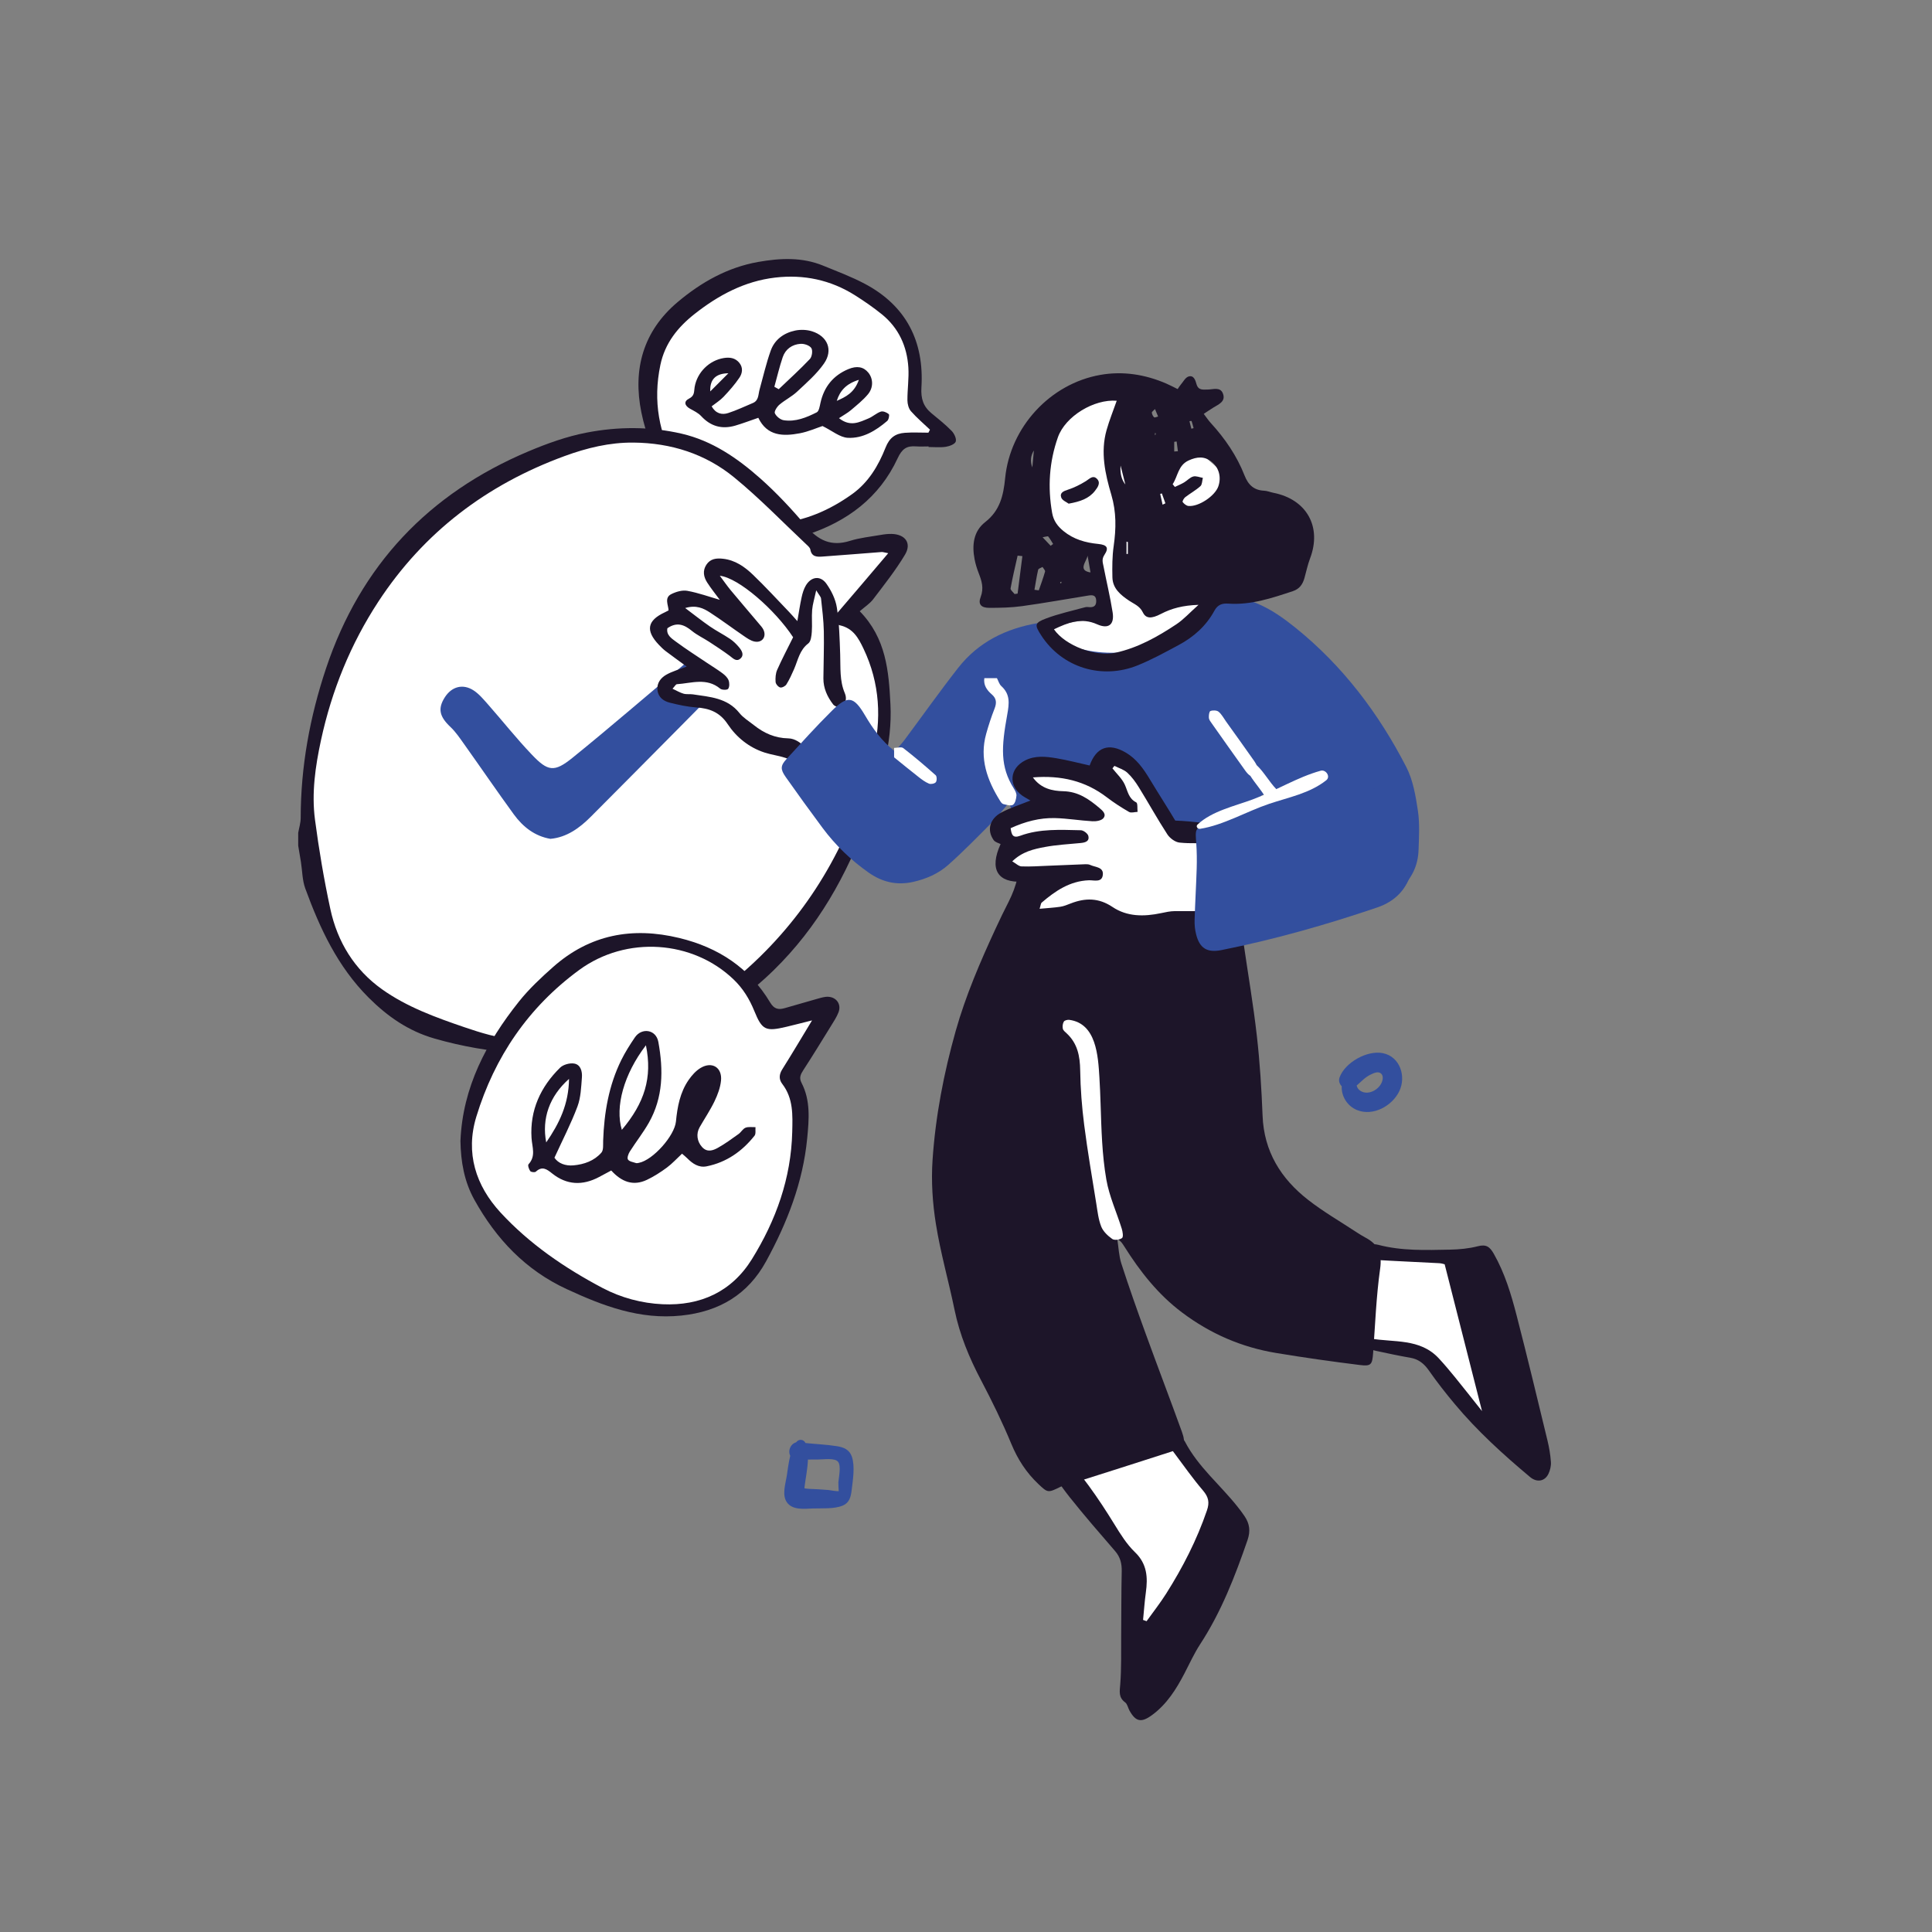 <?xml version="1.0" encoding="UTF-8"?><svg id="Layer_1" xmlns="http://www.w3.org/2000/svg" viewBox="0 0 1400 1400"><rect x="0" y="0" width="1400" height="1400" fill="#808080" stroke="none"/><defs><style>.cls-1{fill:#1d1529;}.cls-1,.cls-2,.cls-3{stroke-width:0px;}.cls-2{fill:#334f9e;}.cls-3{fill:#fff;}</style></defs><path class="cls-3" d="m769.14,1056.41s50.21,62.07,50.56,74.97c.35,12.9,6.28,74.62,6.28,74.62,0,0,70.09-95.19,58.23-116.46-11.86-21.27-42.19-69.39-42.19-69.39l-72.88,36.26Z"/><path class="cls-3" d="m977.66,967.49c1.05.35,47.07,8.02,52.3,13.6,5.23,5.58,53.35,59.58,53.35,59.58l-28.24-128.62-68.69-4.18-8.72,59.63Z"/><path class="cls-1" d="m904.01,1115.99c-9.06,26.28-19.04,52.04-34.34,75.49-4.32,6.63-7.63,13.96-11.31,21.02-5.99,11.53-12.83,22.44-23.54,30.29-7.76,5.72-11.83,4.9-16.36-3.25-1.09-1.98-1.52-4.74-3.13-5.93-4.93-3.62-3.98-7.91-3.56-13.14.91-11.65.58-23.39.67-35.1.15-15.57.06-31.17.4-46.75.12-5.6-1.03-10.28-4.78-14.63-11.16-12.9-22.39-25.82-33-39.17-6.84-8.58-12.74-17.91-18.98-27.01-1.06-1.52-2.19-3.38-2.25-5.14-.09-2.04.33-5.14,1.64-5.93,1.86-1.09,4.96-1.16,7.12-.43,1.95.64,3.41,2.86,4.96,4.47,15.51,16.33,28.25,34.67,40.02,53.83,4.35,7.09,8.91,14.42,14.81,20.1,8.91,8.52,9.46,18.37,7.94,29.29-.91,6.6-1.34,13.23-2.01,19.86.85.3,1.7.61,2.55.91,4.78-6.66,9.88-13.14,14.26-20.07,12.01-18.98,22.17-38.84,29.47-60.19,2.01-5.78,1.16-9.7-2.8-14.36-7.36-8.64-13.93-17.94-20.74-27.07-1.34-1.79-3.13-4.04-3.01-5.96.15-2.22,1.86-4.65,3.59-6.3.61-.61,3.25.61,4.81,1.4.94.46,1.73,1.52,2.25,2.49,9.46,18.16,25.34,31.11,37.84,46.81,1.89,2.37,3.77,4.78,5.41,7.3,3.56,5.32,4.32,10.65,2.07,17.15Z"/><path class="cls-1" d="m1073.94,1022.6c-9.29-36.51-18.04-70.92-27.08-106.44-.41-.09-2.15-.71-3.92-.8-15.89-.85-31.8-1.5-47.68-2.48-3.31-.2-6.76-1.05-9.76-2.43-3.43-1.57-3.5-5.62.06-6.86,4.08-1.43,9.07-2.63,13.05-1.58,17.19,4.54,34.64,3.86,52.06,3.53,6.76-.13,13.68-.78,20.2-2.46,6.07-1.57,8.67.32,11.61,5.49,7.99,14.06,12.56,29.31,16.54,44.71,7.77,30.07,15.01,60.29,22.32,90.47,1.25,5.14,2.15,10.42,2.51,15.68.19,2.87-.57,6.11-1.85,8.7-2.74,5.51-8.48,6.18-13.23,2.2-19.49-16.31-38.26-33.36-54.59-52.91-6.56-7.85-12.9-15.93-18.76-24.32-3.5-5.01-7.52-8.22-13.58-9.25-8.2-1.4-16.34-3.16-24.47-4.91-2.18-.47-4.47-1.11-6.29-2.31-.92-.6-1.42-2.77-1.13-3.99.28-1.13,2.03-2.91,2.85-2.76,17.09,3.07,36.11-.29,49.78,14.4,4.13,4.44,8.03,9.11,11.87,13.82,6.15,7.55,12.15,15.23,19.52,24.49Z"/><path class="cls-3" d="m651.05,319.5c3.72-.58,24.64-1.36,26.97-1.67s-13.48-23.47-13.48-23.47c0,0-2.79-43.64-8.83-55.34-6.04-11.7-44.5-49.82-89.2-42.38-44.7,7.44-87.94,25.67-93.52,60.95-5.58,35.29,8.83,115.14,61.84,124.96,53,9.82,96.68-25.25,103.67-39.8,6.99-14.55,12.57-23.26,12.57-23.26Z"/><path class="cls-1" d="m672.89,323.5c-3.04,0-6.09.19-9.11-.04-6.77-.51-10.13,1.73-13.36,8.7-13.19,28.41-36.42,45.73-65.82,55.37-34.18,11.2-62.63-.01-87.61-22.98-5.72-5.26-9.64-12.64-13.82-19.4-8.84-14.32-15.1-30.04-18.41-46.31-6.34-31.18,1.29-58.88,26.26-79.93,17-14.33,36.16-25.18,58.45-29.11,15.82-2.79,31.69-3.59,47.01,2.7,10.16,4.17,20.54,8.03,30.21,13.16,30,15.91,43.06,41.75,41.01,75.05-.5,8.19,1.35,13.87,7.37,18.82,4.98,4.1,10.06,8.14,14.55,12.74,1.85,1.9,3.63,5.64,2.94,7.72-.63,1.89-4.53,3.37-7.17,3.77-4.08.62-8.33.16-12.5.16v-.4Zm-.13-9.96c.38-.73.76-1.46,1.13-2.19-4.63-4.41-9.55-8.56-13.76-13.34-1.7-1.93-2.56-5.22-2.58-7.9-.05-7.93,1.17-15.92.68-23.8-.97-15.4-7.04-28.71-19.22-38.57-6.18-5-12.78-9.55-19.51-13.8-17.67-11.14-37.14-15.2-57.75-12.8-22.15,2.58-41.14,12.75-58.38,26.33-12.17,9.59-21.52,21.11-24.84,36.97-5.47,26.13-1.11,50.19,12.08,73.38,12.79,22.5,32.11,34.75,56.7,39.86,5.15,1.07,10.57,2.07,15.73,1.62,20.15-1.75,38.09-9.54,54.45-21.26,11.88-8.5,19.05-20.66,24.18-33.63,2.91-7.37,7.2-10.28,14.05-10.79,5.65-.42,11.36-.09,17.04-.09Z"/><path class="cls-1" d="m607.97,303.03c8.29,6.58,14.93,2.82,21.43.15,3.11-1.28,5.73-3.87,8.88-4.91,1.63-.54,4.31.58,5.77,1.82.63.54-.03,3.99-1.12,4.92-8.22,7.05-17.65,12.81-28.55,12.25-5.78-.3-11.32-5.1-18.36-8.54-4.24,1.39-10.2,4.06-16.44,5.25-12.05,2.29-23.69,2.14-30.08-11.22-5.98,2.05-11.26,4.07-16.67,5.66-9.61,2.82-17.82.62-24.75-6.9-2.12-2.3-5.24-3.77-8.06-5.34-3.91-2.17-4.74-5.31-.74-7.31,4.24-2.12,3.52-5.12,4.07-8.33,1.82-10.74,10.57-19.38,21.13-21.08,4.36-.7,8.36-.14,11.32,3.55,2.82,3.52,2.11,7.56.01,10.67-3.34,4.96-7.37,9.51-11.49,13.87-2.51,2.66-5.74,4.63-8.64,6.91,2.98,5.23,7.37,6.36,12.01,4.85,6.1-1.98,11.93-4.77,17.86-7.26,4.34-1.82,3.85-6.11,4.84-9.65,2.63-9.46,4.8-19.08,8.1-28.3,2.86-8.03,9.51-12.84,17.73-14.56,3.88-.81,8.42-.65,12.19.54,11.3,3.56,15.46,13.61,8.7,23.33-5.32,7.65-12.65,13.98-19.53,20.43-3.84,3.6-8.78,6-12.8,9.43-1.75,1.49-3.91,4.88-3.29,6.22,1.03,2.24,3.96,4.65,6.4,5.03,8.59,1.33,16.49-1.95,23.94-5.71,1.65-.84,2.17-4.44,2.71-6.88,2.57-11.6,9.2-19.81,20.12-24.41,6.3-2.65,11.07-1.7,14.5,2.45,3.55,4.29,3.91,10.8-.21,15.75-3.6,4.32-8.12,7.9-12.43,11.57-2.24,1.91-4.91,3.32-8.55,5.74Zm-46.83-22.76l3.16,1.76c7.58-7.25,15.38-14.28,22.58-21.9,1.57-1.66,2.19-6.21,1.02-7.93-1.33-1.96-5.21-3.25-7.85-3.05-6.04.44-10.87,3.81-12.87,9.69-2.38,7.02-4.06,14.27-6.05,21.43Zm45.21,10.22c6.37-2.85,12.7-5.74,16.02-15.26-9.22,2.85-13.67,7.86-16.02,15.26Zm-91.67-6.86c4.38-4.38,8.76-8.77,13.14-13.15-8.69.12-13.55,4.03-13.14,13.15Z"/><path class="cls-3" d="m594.33,396.12c1.86,1.37,49.28-8.71,52.07-3.44,2.79,5.27-32.04,53.28-32.04,53.28,0,0,33.71,24.81,24.04,91.15-9.67,66.34-43.25,128.71-71.9,154.21-28.65,25.5-105.14,98.56-207.43,69.27-102.28-29.29-117.04-65.94-129.71-112.98-12.67-47.04-9.3-104.14,12.55-159,21.85-54.86,53.59-110.37,120.88-143.2,67.29-32.82,107.4-34.97,149.71-16.27,42.31,18.7,81.83,66.97,81.83,66.97Z"/><path class="cls-2" d="m558.46,460.24c-43.34,43.93-86.76,87.87-130.31,131.57-8.19,8.23-17.49,14.99-29.3,16.05-11.22-1.92-19.79-8.5-26.53-17.74-12.11-16.64-23.76-33.69-35.7-50.47-3.2-4.48-6.31-9.19-10.24-12.89-7.89-7.45-9.3-13.21-4.09-21.4,4.95-7.82,13.1-10.15,20.94-5.03,3.97,2.61,7.25,6.58,10.54,10.29,10.58,12.02,20.6,24.69,31.65,36.25,11.56,12.16,16.21,12.89,29.22,2.42,28.07-22.68,55.37-46.45,83.14-69.54,11.73-9.78,23.84-19.16,35.92-28.48,6.36-4.85,13.69-6.36,21.33-4.62,7.38,1.74,9.04,7.91,3.46,13.58Z"/><path class="cls-1" d="m216.06,603.66c.64-3.64,1.82-7.28,1.83-10.93.03-37.17,6.63-73.25,18.37-108.39,24.95-74.69,74.41-126.82,146.7-157.28,13.55-5.71,27.7-10.79,42.08-13.57,22.84-4.41,46.13-4.52,69,.79,22.06,5.13,40.31,17.71,56.87,32.38,11.89,10.54,22.85,22.32,33.12,34.47,8.82,10.45,18.28,15.07,31.85,10.81,7.19-2.26,14.86-3.01,22.33-4.32,2.61-.46,5.29-.79,7.93-.72,9.86.26,14.62,6.71,9.67,15.01-6.77,11.33-15.07,21.78-23.08,32.32-2.45,3.22-6.11,5.52-9.73,8.7,19.16,19.62,21.04,43.47,22.25,67.51,1.44,28.72-6.92,55.51-16.46,82.02-14.97,41.62-36.19,79.34-68.14,110.58-34.39,33.61-75.24,53.25-123.03,58.64-41.55,4.69-82.54,2.47-122.85-9.14-18.71-5.39-33.91-15.89-47.7-29.68-22.44-22.45-35.27-50.09-45.88-79.11-2.16-5.92-2.11-12.64-3.11-18.99-.63-4-1.33-7.99-1.99-11.99v-9.12Zm427.61-202.78c-3.32-.63-4.03-.92-4.71-.87-14.37,1.09-28.73,2.29-43.1,3.31-3.86.27-7.74.23-8.65-5.08-.22-1.31-1.61-2.54-2.7-3.56-17.42-16.37-34.08-33.68-52.55-48.78-20.84-17.04-45.71-24.94-72.87-25.19-17.38-.16-33.78,3.85-49.97,9.77-56.35,20.63-101.96,55.16-134.91,105.42-20.14,30.73-33.83,64.46-41.61,100.46-4.1,18.98-6.89,38.26-4.35,57.58,2.86,21.72,6.52,43.4,11.14,64.81,5.12,23.78,17.45,43.87,37.38,58.08,18.05,12.87,38.97,20.43,59.79,27.54,11.79,4.03,24.1,7.82,36.41,8.81,28.04,2.26,56.08,1.5,83.77-5.12,37.06-8.86,67.64-28.94,94.24-55.06,41.1-40.35,67.47-89.55,81.43-145.16,6.61-26.35,5.28-52.76-6.71-77.85-3.63-7.59-7.45-14.69-17.04-16.86-5.41-1.23-5.41-4.89-1.54-9.38,11.85-13.74,23.55-27.62,36.54-42.89Z"/><path class="cls-3" d="m821.44,286.49c-1.74-.7-42.92-11.43-55.46,23.75-12.54,35.18-15.82,64.8-2.15,75.79,13.67,10.99,31.11,18.69,31.11,18.69l7.67,43.56s-21.62.7-33.65,4.53c-12.03,3.84-20.15,16.39-20.15,16.39l40.04,25.8,100.94-40.8v-108.49l-20.6-18.12-27.77,18.12-19.98-59.23Z"/><path class="cls-3" d="m614.36,524.3c-.74-1.39-11.2-11.51-11.2-29.29s2.09-52.75-4.18-63.16c-6.28-10.41-10.81-10.4-11.86-6.22-1.05,4.18-7.32,33.12-7.32,33.12,0,0-36.26-38.87-44.28-43.85-8.02-4.97-14.99-3.47-17.09-1.78-2.09,1.69,20.57,36.91,20.57,36.91,0,0-34.82-22.41-42.34-18.18-7.52,4.23-4.98,12.6-4.98,12.6,0,0-6.02-1.39-10.91,4.53-4.88,5.93,1.94,18.48,10.91,24.06,8.97,5.58,20.48,15.69,20.48,15.69,0,0-26.15,2.44-27.9,6.28-1.74,3.84-4.14,13.25,12.4,13.25s20.72.35,22.82,2.44,14.99,27.55,29.99,28.94c14.99,1.39,35.57,10.81,35.57,10.81l29.33-26.15Z"/><path class="cls-1" d="m521.83,434.98c-3.14-4.27-6.51-8.4-9.37-12.86-2.58-4.02-3.47-8.48-.61-12.87,2.9-4.45,7.27-4.89,12.09-4.36,8.82.99,15.69,5.84,21.72,11.63,9.04,8.67,17.51,17.94,26.19,26.97,1.8,1.87,3.48,3.85,5.94,6.59,1.14-6.49,1.92-11.94,3.1-17.3.64-2.92,1.54-5.94,3.04-8.49,3.8-6.46,10.49-7.46,14.84-1.41,3.64,5.07,6.7,11.32,7.65,17.42,1.75,11.19,2.01,22.64,2.41,33.99.33,9.47-.52,19,3.37,28.05.7,1.64,1.1,3.95.48,5.48-.74,1.85-2.46,3.83-4.24,4.55-1.17.47-3.8-.72-4.74-1.95-4.21-5.52-7.09-11.71-7.04-18.86.08-11.39.55-22.8.31-34.18-.17-7.89-1.16-15.77-2.01-23.63-.14-1.32-1.42-2.53-3.5-5.99-1.31,6.08-2.6,10.1-2.95,14.2-.44,5.28.15,10.65-.25,15.94-.22,2.9-.63,6.9-2.53,8.34-6.34,4.81-7.47,12.04-10.28,18.54-1.66,3.82-3.4,7.65-5.6,11.18-.79,1.27-3.24,2.53-4.51,2.2-1.42-.37-3.21-2.5-3.32-3.98-.21-2.92,0-6.19,1.16-8.81,3.49-7.86,7.52-15.48,11.54-23.6-13.03-19.91-39.55-43.09-53.11-44.55,3.1,4.14,5.31,7.37,7.79,10.36,6.8,8.18,13.73,16.24,20.58,24.38,1.21,1.44,2.59,2.87,3.33,4.55,2.22,5.06-1.13,9.51-6.61,8.37-2.8-.58-5.42-2.48-7.87-4.15-8.15-5.56-16.04-11.5-24.32-16.87-4.72-3.06-9.91-5.66-18-3.26,6.69,5.02,12.18,9.4,17.96,13.38,4.68,3.22,9.81,5.79,14.53,8.97,2.47,1.67,4.71,3.85,6.61,6.16,1.92,2.34,3.86,5.5.96,8.08-2.96,2.64-5.33-.11-7.81-1.97-4.83-3.6-9.89-6.89-14.94-10.19-4.12-2.69-8.7-4.79-12.47-7.89-5.51-4.53-10.89-6.66-17.73-1.89-.94,4.83,2.97,7.34,6.05,9.62,7.3,5.43,15.01,10.32,22.56,15.4,3.78,2.54,7.69,4.9,11.33,7.62,1.78,1.33,3.64,3.1,4.4,5.07.71,1.84.74,4.76-.31,6.19-.69.94-4.53.91-5.76-.12-9.82-8.17-20.77-3.96-31.38-3.23-.81.06-1.52,1.51-3.17,3.27,2.98,1.38,5.39,2.86,8.01,3.6,2.14.61,4.55.15,6.8.49,12.25,1.86,24.88,2.5,33.65,13.49,2.78,3.49,6.89,5.93,10.45,8.77,7.3,5.83,15.34,9.45,24.97,9.62,9.44.17,18.73,12.23,16.98,21.27-.66,3.4-5.03,5.24-6.77,2.31-6.4-10.78-17.72-10.13-27.49-13.33-11.22-3.68-20.29-11.03-26.63-20.57-5.8-8.72-13.31-11.44-22.91-12.11-6.37-.45-12.73-1.85-18.95-3.4-4.59-1.14-8.43-3.85-9.02-9.13-.59-5.2,2.47-8.95,6.48-11.21,4.42-2.49,9.49-3.84,14.7-5.85-4.97-3.64-10.13-7.33-15.19-11.16-1.81-1.37-3.44-3-5.01-4.65-9.79-10.3-8.4-17.64,4.41-23.53.68-.31,1.33-.68,2.66-1.36-.15-3.82-3.25-9.18,1.93-11.78,3.48-1.75,8.02-3.08,11.69-2.4,8.1,1.48,15.95,4.34,23.91,6.64.77.79,1.54,1.58,2.31,2.37l.27.44-.41-.29c-.78-.79-1.56-1.57-2.33-2.36Z"/><path class="cls-2" d="m1027.93,615.91c-.33,11.1-4.75,20.53-13.08,28.1-10.71,9.7-24.76,11.38-36.59,3.19-6.17-4.29-11.62-9.73-16.91-15.15-7.42-7.57-14.63-15.42-21.41-23.57-6.54-7.88-12.44-16.27-18.55-24.48-1.98-2.65-3.74-5.41-5.6-8.12-.58.15-1.16.27-1.73.43,0,7.06.15,14.11-.03,21.17-.46,15.05-5.72,21.11-20.65,23.66-4.08.7-8.3.97-12.44.88-25.76-.58-51.55-1.4-77.34-1.95-11.41-.24-22.81-.33-34.19.09-15.3.58-25.18-6.75-31.11-20.19-2.43-5.51-4.41-11.19-7.15-18.28-4.84,5.63-8.67,10.58-13.05,14.99-10.16,10.22-20.26,20.56-31.02,30.11-7.12,6.3-15.82,10.1-25.34,12.26-11.98,2.68-22.48.15-32.27-6.72-12.83-9.03-24.03-19.8-33.39-32.36-9.09-12.2-17.97-24.51-26.73-36.92-3.95-5.6-3.83-8.24.61-13.05,10.77-11.77,21.44-23.63,32.76-34.85,11.53-11.47,15.88-10.74,24.03,3.1,5.66,9.58,11.89,18.52,21.65,26.16,2.37-2.77,4.9-5.38,7.06-8.24,12.93-17.37,25.43-35.04,38.75-52.07,14.72-18.86,34.85-28.74,58.15-32.63,4.38-.76,8-.46,10.25,4.56,3.16,7,9.61,10.89,16.52,13.08,27.28,8.64,70.74,4.5,88.54-27.77,3.77-6.81,8.82-8.67,16.64-8.97,21.93-.88,38.96,10.04,54.53,22.57,34.15,27.52,60.25,62.04,80.23,100.91,4.87,9.49,6.78,20.86,8.39,31.63,1.4,9.31.79,18.95.49,28.44Z"/><path class="cls-1" d="m1000.09,919.38c-2.83,20.23-3.59,40.72-5.08,61.13-.61,8.24-1.4,9.67-9.52,8.64-20.29-2.52-40.57-5.38-60.74-8.73-25.12-4.14-47.81-13.99-68.28-29.41-17.34-13.05-30.32-29.62-41.73-47.72-1.22-1.89-2.25-3.86-5.11-5.44.94,5.96,1.13,12.14,2.95,17.79,5.47,16.94,11.41,33.73,17.49,50.43,8.67,23.91,17.76,47.63,26.4,71.53,3.1,8.61,1.52,11.31-7.51,14.26-24.88,8.06-49.85,15.94-74.79,23.88-1.76.55-3.74.73-5.41,1.52-9.34,4.59-9.4,4.68-16.36-1.92-8.67-8.18-14.9-17.82-19.53-28.99-6.51-15.75-14.05-31.14-21.99-46.23-8.55-16.24-15.45-32.85-19.16-50.88-4.26-20.74-10.16-41.21-13.5-62.11-2.46-15.24-3.5-31.08-2.46-46.47,2.13-31.78,8.15-63.02,16.82-93.74,7.27-25.7,17.79-50.06,28.95-74.18,3.01-6.57,6.2-13.05,9.46-19.47,5.57-11.07,8.55-22.6,8-35.13-.27-5.99.43-12.17,1.61-18.07,1.64-8.18,2.74-8.03,11.47-7.76,33.03.97,66.06,1.46,99.09,2.31,7.18.21,14.39.91,21.5,1.89,3.98.55,7.85,2.13,12.35,3.41-3.86,11.04-.79,20.47,3.56,29.32,8.36,17.09,9.88,35.61,12.53,53.95,3.25,22.51,7.12,44.92,9.67,67.49,2.19,19.16,3.38,38.47,4.14,57.73.97,25.91,13.23,45.62,32.91,60.98,11.04,8.64,23.27,15.69,35.01,23.42,2.22,1.46,4.5,2.86,6.81,4.11,9.18,4.87,11.98,11.59,10.46,22.44Z"/><path class="cls-3" d="m559.46,739.01c1.39-1.19,41.84-8.17,41.84-8.17l-28.36,44.17s9.76,23.26,2.79,61.37c-6.97,38.12-23.25,91.12-51.14,102.28-27.9,11.16-70.09,23.99-120.97-15.34-50.88-39.33-71.51-62.73-65-108.31,6.51-45.58,61.24-136.39,126.5-136.71,57.15-.28,94.35,60.7,94.35,60.7Z"/><path class="cls-1" d="m853.38,281.92c.92-1.33,1.46-2.28,2.17-3.1,1.83-2.11,3.38-5.26,5.68-5.98,3.82-1.19,4.99,2.68,5.8,5.52,1.32,4.66,4.72,3.93,8.19,3.91,3.91-.02,9.08-2.15,10.98,2.95,2.14,5.75-3.07,7.73-6.91,10.1-2.22,1.37-4.37,2.85-7.01,4.59,1.88,2.46,3.32,4.65,5.06,6.56,10.35,11.31,18.92,23.81,24.52,38.11,2.65,6.76,6.79,10.69,14.22,11.01,2.23.1,4.42,1.06,6.65,1.5,24.2,4.76,35.28,24.7,26.59,47.57-1.73,4.56-2.72,9.41-4.04,14.12-1.28,4.59-3.53,7.98-8.52,9.63-15.17,5.01-30.28,10.12-46.61,9-4.5-.31-7.74.68-10.18,5.19-5.94,10.97-15.04,19.04-25.96,24.88-9.69,5.18-19.38,10.51-29.53,14.63-25.92,10.51-54.78,1.84-70.03-21.77-4.8-7.43-4.92-8.98,3.63-12.19,9.15-3.44,18.81-5.53,28.27-8.13,1.06-.29,2.27-.09,3.41-.04,3.44.14,4.74-1.62,4.59-4.89-.17-3.93-2.77-4-5.59-3.55-16.02,2.57-31.99,5.46-48.06,7.68-7.86,1.08-15.88,1.26-23.83,1.25-5.88,0-8.27-2.58-6.26-7.81,2.5-6.49.75-11.8-1.48-17.53-1.23-3.17-2.25-6.48-2.89-9.81-1.98-10.28-.9-20.31,7.73-27.04,10.64-8.31,13.16-19.24,14.39-31.74,3.64-37.05,32.6-68.47,69-74.88,16.4-2.89,32.5-.33,47.84,6.31,2.72,1.18,5.34,2.59,8.16,3.97Zm-103.99,44.19q-3.89,5.96-1.32,12.6c.51-5.65.84-9.19,1.16-12.74.24-.95.47-1.9.71-2.85-.18.99-.36,1.99-.55,2.98Zm41.01,88.73c.24.19.48.39.72.58-.29-.14-.58-.29-.87-.43-.71-4.1-1.42-8.19-2.13-12.29-.98,4.49-7.32,10.73,2.28,12.14Zm18.81-124.44c-16.44-1.33-37.21,11.19-42.61,26.46-6.3,17.82-7.49,36.2-4.16,54.92,1.02,5.71,4,9.61,8.24,13.08,7.34,6,15.88,8.4,25.16,9.31,6.38.63,7.85,2.8,4.5,7.85-2.17,3.27-1.22,5.6-.69,8.35,2.16,11.15,4.85,22.21,6.61,33.42,1.39,8.88-3.02,12.29-11.26,8.6-11.42-5.12-21.11-1.21-31.27,3.63,8.35,11.98,30.29,20.12,44.7,16.95,16.21-3.57,30.44-11.57,44.05-20.62,5.24-3.48,9.57-8.34,16-14.06-11.28.4-19.45,2.52-27.29,6.61-6.67,3.48-10.78,3.51-13-1.08-2.32-4.79-6.39-6.1-10.04-8.57-6.11-4.13-11.88-8.77-12.06-16.88-.17-7.56-.15-15.23.92-22.68,1.8-12.54,1.99-24.68-1.68-37.06-4.53-15.29-8-30.97-3.47-46.97,2.03-7.18,4.86-14.14,7.35-21.25Zm40.54,60.48c.54.66,1.08,1.32,1.62,1.97,2.22-1.07,4.53-2,6.65-3.25,2.28-1.34,4.21-3.64,6.62-4.3,2.09-.57,4.65.59,7,.98-.55,2.05-.45,4.81-1.77,6-3.35,3.02-7.42,5.24-11.02,8.01-1,.78-2.21,3.03-1.85,3.5.99,1.3,2.68,2.71,4.21,2.85,7.4.71,19.25-7.27,21.64-14.21,2.27-6.6.47-13.39-4.56-17.58-5.39-4.5-10.93-3.94-16.95-1.19-7.7,3.51-7.77,11.46-11.59,17.21Zm-108.91,52.11c-1.15-.12-2.29-.24-3.44-.36-1.76,7.9-3.67,15.77-5.1,23.73-.21,1.16,1.87,2.73,2.89,4.11.73-.1,1.46-.21,2.2-.32l3.46-27.17Zm8.77,24.39c1.04.14,2.09.27,3.13.41,1.56-4.52,3.26-8.99,4.54-13.59.25-.88-1.17-2.23-1.82-3.36-1.1.66-2.96,1.15-3.17,2.02-1.12,4.79-1.83,9.67-2.69,14.52Zm62.39-90.02q-.65,8.6,3.47,13.71c-1.32-5.23-2.18-8.58-3.47-13.71Zm38.88-10.2c.89-.06,1.79-.11,2.68-.17-.31-2.36-.62-4.72-.93-7.08-.58.09-1.16.18-1.75.26v6.99Zm-89.53,68.34l1.78-1.32c-1.16-1.84-2.21-3.76-3.57-5.43-.3-.36-1.73.2-4.05.56,2.47,2.62,4.16,4.41,5.85,6.2Zm75.58-99.07c-1.15,1.25-2.35,2.01-2.27,2.6.15,1.2.77,2.58,1.66,3.36.44.39,1.89-.35,2.89-.58-.67-1.58-1.33-3.16-2.27-5.38Zm26.37,14.24l1.62-.42c-.47-1.73-.91-3.48-1.47-5.18-.04-.11-1.01.08-1.54.13.46,1.83.93,3.65,1.39,5.47Zm-20.85,55.04c.68-.33,1.36-.66,2.04-.99-.86-2.39-1.71-4.77-2.57-7.16-.4.12-.81.23-1.21.35.58,2.6,1.16,5.2,1.74,7.8Zm-25.16,27.07c-.33-.1-.65-.19-.98-.29v8.94c.33-.01.65-.02.98-.03v-8.62Zm-48.23,29.72c.04-.31.08-.62.12-.93-.31.09-.73.1-.9.31-.12.14.11.57.19.86.2-.08.39-.16.59-.24Zm67.87-108.72v1.67c.18-.24.45-.45.52-.71.08-.27,0-.6-.08-.87-.02-.08-.33-.07-.44-.09Z"/><path class="cls-1" d="m333.66,826.69c1.63-38.77,18.79-71.33,42.41-100.95,7.28-9.13,15.98-17.27,24.76-25.04,26.56-23.5,57.35-29.24,91.43-20.99,28.29,6.85,50.83,21.64,65.87,46.8,2.81,4.7,5.95,5.3,10.32,4.08,8.04-2.23,16.02-4.66,24.06-6.89,2.53-.7,5.2-1.55,7.74-1.39,6.09.38,9.53,5.6,7.36,11.25-1.35,3.5-3.5,6.72-5.49,9.95-6.58,10.66-13.13,21.35-19.95,31.86-2,3.08-3.29,5.57-1.35,9.3,6.67,12.81,5.4,26.74,4.1,40.24-3.06,31.86-14.51,61.17-29.74,89.02-13.22,24.19-34.07,36.52-61.48,39.38-30.1,3.14-56.65-6.95-83.07-19.18-29.85-13.83-51.01-36.25-66.79-64.56-7.45-13.37-9.92-27.68-10.19-42.87Zm254.79-87.27c-7.5,1.87-12.95,3.3-18.43,4.6-15.2,3.61-17.73,2.56-23.45-11.5-3.5-8.58-8.12-16.16-14.83-22.63-29.67-28.61-77.82-32.11-112.1-6.96-36.68,26.91-61.24,62.88-74.48,106.28-8.03,26.34-.38,49.99,17.58,69.47,20.97,22.74,46.47,40.15,73.77,54.58,13.53,7.15,28.51,11.15,43.66,11.84,27.3,1.25,50-8.96,64.71-32.69,17.44-28.13,28.38-58.57,29.2-92.14.3-12.22.86-24.32-7.22-34.82-2.49-3.24-2.39-6.79-.02-10.55,7.04-11.18,13.77-22.57,21.6-35.48Z"/><path class="cls-1" d="m774.4,364.98c-1.42-1.1-4.63-2.32-5.38-4.43-1.26-3.54,1.73-4.7,4.99-5.76,4.48-1.45,8.8-3.66,12.83-6.13,2.57-1.58,4.94-4.49,7.79-1.95,3.31,2.96.9,6.31-1.15,8.95-4.41,5.68-10.76,7.81-19.08,9.31Z"/><path class="cls-1" d="m494.22,836.01c-3.82,3.55-7.11,7.21-10.98,10.07-4.54,3.35-9.38,6.46-14.47,8.88-10,4.74-18.43,1.41-25.84-6.77-3.05,1.64-5.97,3.21-8.9,4.76-11.91,6.31-23.39,5.84-34.02-2.7-3.87-3.11-7.17-5.42-11.71-1.22-.71.66-3.46.38-4.04-.39-.99-1.31-1.95-4.22-1.28-4.95,5.5-5.98,2.62-12.35,2.19-19.06-1.28-20.06,6.54-37.06,20.71-50.96,2.29-2.24,6.99-3.52,10.19-2.98,4.76.8,5.93,5.79,5.61,9.99-.55,7.12-.78,14.61-3.24,21.16-4.62,12.32-10.72,24.08-16.67,37.1,2.73,4.05,7.89,6.06,13.79,5.53,7.72-.7,15.04-3.28,20.23-9.22,1.63-1.86,1.18-5.74,1.28-8.7.71-20.27,4.07-39.96,13.09-58.3,2.83-5.75,6.31-11.24,9.93-16.55,4.88-7.16,15.32-5.86,16.99,3.39,3.68,20.32,3.56,40.05-6.91,58.5-4.1,7.23-9.32,13.82-13.78,20.86-1.05,1.65-2.1,4.58-1.35,5.77.95,1.49,3.73,1.87,5.78,2.56.66.22,1.51-.01,2.25-.16,10.15-2.06,25.74-19.58,26.75-29.95,1.04-10.65,2.97-21.11,9.19-30.1,2.31-3.34,5.27-6.67,8.7-8.72,8.24-4.91,15.69-.36,14.77,9.17-.5,5.12-2.45,10.31-4.71,15-3.11,6.47-7.17,12.49-10.75,18.74-2.74,4.79-1.93,10.42,1.74,14.44,3.68,4.03,7.85,2.54,11.44.55,5.25-2.92,10.13-6.53,15.03-10.03,1.83-1.31,3.05-3.76,5.01-4.53,2.13-.84,4.79-.34,7.22-.42-.19,2.1.4,4.83-.7,6.21-8.99,11.33-20.35,19.31-34.72,22.19-5.71,1.15-10.2-1.97-14.1-5.9-1.02-1.03-2.18-1.93-3.73-3.28Zm-26.16-78.56c-16,20.93-22.51,44.56-17.45,61.27,16.39-19.45,22.28-37.82,17.45-61.27Zm-55.72,24.36c-14.23,12.59-19.84,28.76-16.53,46.03,9.46-13.73,16.31-27.7,16.53-46.03Z"/><path class="cls-3" d="m878.6,610.46s-24.38-3.17-26.48-7.7c-2.09-4.53-32.08-60.88-43.24-58.16-11.16,2.72-5.58,18.27-5.58,18.27,0,0-44.96-8.17-52.99-6.81-8.03,1.36-10.82,6.32-5.24,13.25,5.58,6.94,18.76,12.17,18.76,12.17,0,0-41.42,3.49-40.03,13.95,1.39,10.46,13.46,13.95,13.46,13.95,0,0-10.67,11.21-7.53,19.21,3.14,7.99,13.6,6.25,21.97,5.55,8.37-.7,27.2-2.44,27.2-2.44,0,0-25.11,13.6-27.9,19.18-2.79,5.58-4.53,12.2,6.28,11.16,10.81-1.05,21.27-9.07,33.13-5.58,11.86,3.49,29.29,13.25,43.93,11.86,14.65-1.39,53-3.49,53-3.49l-8.74-54.37Z"/><path class="cls-1" d="m746.68,580.08c-2.8-1.68-4.51-2.53-6.03-3.63-10.15-7.39-9.06-19.74,2.29-25.46,7.18-3.62,14.87-2.8,22.35-1.57,8.16,1.35,16.19,3.49,24.3,5.28,4.84-13.33,13.8-16.62,26.23-9.33,7.77,4.55,12.78,11.68,17.34,19.25,6.45,10.73,13.31,21.22,19.67,32,2.06,3.49,4.66,4.52,8.38,4.48,5.69-.07,11.44-.24,17.06.44,2.01.24,3.74,2.82,5.6,4.33-1.75,1.6-3.41,4.46-5.26,4.6-7.94.56-15.99.9-23.88.1-3.16-.32-7-3.16-8.82-5.96-7.22-11.12-13.65-22.76-20.63-34.05-2.37-3.84-5.11-7.64-8.41-10.66-2.5-2.29-6.16-3.32-9.31-4.92-.48.6-.95,1.2-1.43,1.8,3.07,3.92,6.98,7.45,8.97,11.86,2.15,4.78,2.71,10.01,8.26,12.79,1.18.59.69,4.51.97,6.89-2.08.06-4.63.93-6.16.05-5.57-3.21-11.02-6.72-16.13-10.63-15.56-11.9-33.12-16.04-53.57-14.41,5.91,8.23,14.27,9.82,21.99,10.01,10.91.26,18.58,5.69,26.19,12.12,2.38,2.01,5.32,4.52,2.89,7.45-1.46,1.75-5.23,2.35-7.89,2.2-9.06-.51-18.08-2.06-27.14-2.3-11.11-.29-21.7,2.54-32.16,7.32.66,4.55,1.4,7.53,6.94,5.49,14.24-5.23,29.15-4.31,43.92-4,1.92.04,4.98,2.33,5.43,4.1,1,3.98-2.28,4.84-5.61,5.16-8.66.84-17.41,1.29-25.94,2.89-8.08,1.51-16.33,3.36-23.57,10.4,2.63,1.5,4.64,3.57,6.72,3.65,6.41.26,12.84-.22,19.27-.47,9.07-.35,18.15-.78,27.22-1.11,1.12-.04,2.36.08,3.35.55,3.56,1.66,9.52,1.41,9.1,6.87-.47,6.17-6.34,4.08-10.08,4.21-13.78.5-24.29,7.67-34.21,16.15-.71.6-.73,2-1.56,4.51,5.56-.52,10.33-.76,15.04-1.47,2.59-.39,5.1-1.46,7.58-2.42,10.5-4.07,20.22-4.13,30.2,2.57,10.63,7.14,22.89,7.07,35.15,4.48,3.32-.7,6.72-1.46,10.08-1.47,15.57-.06,31.15.05,46.72.25,7.44.1,11.66,2.65,11.51,6.5-.15,3.92-4.52,7.18-11.42,7.18-11.74,0-23.48-.78-35.22-.96-7.54-.12-15.09.09-22.62.43-11.92.54-23.96-.4-34.14-6.42-10.95-6.47-20.94-6.81-32.36-2.15-5.43,2.21-11.8,2.47-17.8,2.83-5.25.31-9.57-2.14-11.94-7.18-2.54-5.39.03-9.61,3.44-13.4,2.46-2.74,5.33-5.12,8.88-8.47-6.06,0-10.86-.21-15.64.04-17.63.93-24.15-8.73-15.71-27.24-1.2-.65-3.9-1.25-5.07-2.92-5.03-7.22-2.87-15.43,5.74-20.01,6.28-3.34,13.19-5.48,20.94-8.61Z"/><path class="cls-2" d="m1027.57,610.62c-1.19,6.69-2.71,13.38-4.41,19.95-3.5,13.5-11.83,22.48-25.18,27.01-36.95,12.56-74.45,23.21-112.75,30.87-10.46,2.1-15.94-1.22-18.49-11.47-.82-3.25-1.19-6.75-1.09-10.13.36-12.47,1.13-24.97,1.52-37.47.18-6.05.12-12.14-.3-18.16-.79-10.52-1.16-11.01,8.64-15.15,26.19-11.04,52.71-21.11,80.93-25.67,5.54-.91,11.1-1.52,16.64-2.28h6.84c6.2,1.34,12.56,2.25,18.61,4.14,5.35,1.7,10.8,3.83,15.42,6.97,10.98,7.42,16,18,13.63,31.39Z"/><path class="cls-3" d="m722.42,491.42c1.03,1.94,1.64,4.34,3.17,5.74,6.53,5.97,5.78,12.46,4.28,20.74-4.28,23.6-5.2,37.57,4.76,53.45.99,1.57,2.06,3.55,1.92,5.24-.2,2.34-.89,5.54-2.53,6.6-1.58,1.02-4.67,0-7-.53-.92-.21-1.76-1.42-2.35-2.36-9.34-14.93-15.03-30.69-10.05-48.54,1.73-6.2,3.74-12.35,6.09-18.33,1.6-4.06,1.4-7.29-1.97-10.2-3.59-3.1-6.18-6.7-5.46-11.8h9.12Z"/><path class="cls-3" d="m647.9,541.96c2.25,0,5.24-.95,6.65.14,8.07,6.25,15.86,12.88,23.49,19.68.91.81.94,3.96.1,5.02-.84,1.06-3.59,1.62-4.95,1.06-2.74-1.13-5.23-3-7.6-4.86-5.96-4.65-11.8-9.46-17.69-14.21v-6.84Z"/><path class="cls-3" d="m797.53,800.12c.62,18.31,1.01,36.53,4.18,54.72,2.11,12.11,7.46,23.65,11.15,35.51.68,2.19,1.3,5.92.22,6.77-1.64,1.3-5.54,1.79-7.11.68-3.21-2.27-6.55-5.41-7.96-8.94-2.07-5.17-2.68-10.97-3.58-16.56-3.05-19.01-6.34-37.99-8.78-57.08-1.68-13.11-2.71-26.38-2.9-39.59-.15-10.34-1.94-19.49-9.75-26.78-1.1-1.02-2.56-2.14-2.84-3.43-.35-1.63-.1-3.75.75-5.14.56-.92,2.68-1.43,3.99-1.25,19.57,2.65,20.81,26.14,21.77,41.65.4,6.49.65,12.96.86,19.42Z"/><path class="cls-3" d="m924.89,571.88c-5.16-5.32-8.88-12.37-14.29-17.44-.52-1.01-1.06-1.99-1.7-2.9-6.73-9.6-13.58-19.1-20.4-28.63-1.76-2.45-3.2-5.31-5.45-7.16-1.33-1.09-4.21-1.17-5.94-.51-.91.35-1.25,3.28-1.11,4.98.11,1.36,1.2,2.72,2.06,3.94,8.06,11.44,16.14,22.86,24.28,34.23,1.03,1.44,2.25,2.91,3.71,3.82,3.37,5.39,7.94,10.24,11.02,15.72,3.49,6.22,13-.73,7.84-6.05Z"/><path class="cls-3" d="m957.03,558.49c-16.99,4.69-32.71,14.64-49.29,20.8-13.07,4.86-29.65,8.46-39.96,18.21-1.47,1.39.12,3.36,1.8,3.1,16.87-2.6,33.76-12.62,50.12-18.12,14.19-4.77,29.41-7.6,41.35-17.08,3.37-2.67-.31-7.94-4.02-6.91Z"/><path class="cls-2" d="m1002.13,763.17c-11.42-2.35-27.6,6.78-31.46,17.65-.84,2.38,0,4.7,1.6,6.33-.37,7.2,4,14.36,11.1,17.24,11.57,4.7,25.42-2.93,30.58-13.6,5.17-10.69.67-25.05-11.82-27.62Zm-.57,20.42c-1.44,4.4-6.18,7.99-10.82,8.19-3.64.15-6.96-1.95-7.66-5.16,3.25-2.72,5.95-5.94,9.97-7.85,2.18-1.04,5.5-2.76,7.67-.88,1.66,1.43,1.43,3.89.84,5.7Z"/><path class="cls-2" d="m617.3,1055.6c-1.65-5-5.73-6.82-10.64-7.61-7.57-1.21-15.31-1.51-22.96-2.32-1.4-2.85-4.87-3.12-6.82-.51-4.48,1.39-5.97,6.49-4.24,9.8-1.25,4.9-1.83,10.16-2.52,14.57-.9,5.72-3.62,13.78.08,19.08,4.05,5.81,12.47,4.74,18.61,4.49,6.82-.27,15.57.55,21.98-2.15,4.69-1.98,5.78-6.3,6.33-10.94.87-7.39,2.57-17.23.19-24.42Zm-9.49,24.86c-.54.47-6.91-.7-7.4-.74-4.81-.38-9.69-.73-14.5-.86-.91-.02-2.01-.24-2.96-.37,0-.4.02-.77.05-1.04.71-5.88,2.24-13.04,2.46-19.81,2.38-.04,4.75-.05,7.13-.03,3.97.05,12.3-1.37,14.71,1.66,2.35,2.95.53,11.14.22,14.8-.06.66.18,6.49.29,6.39Z"/></svg>